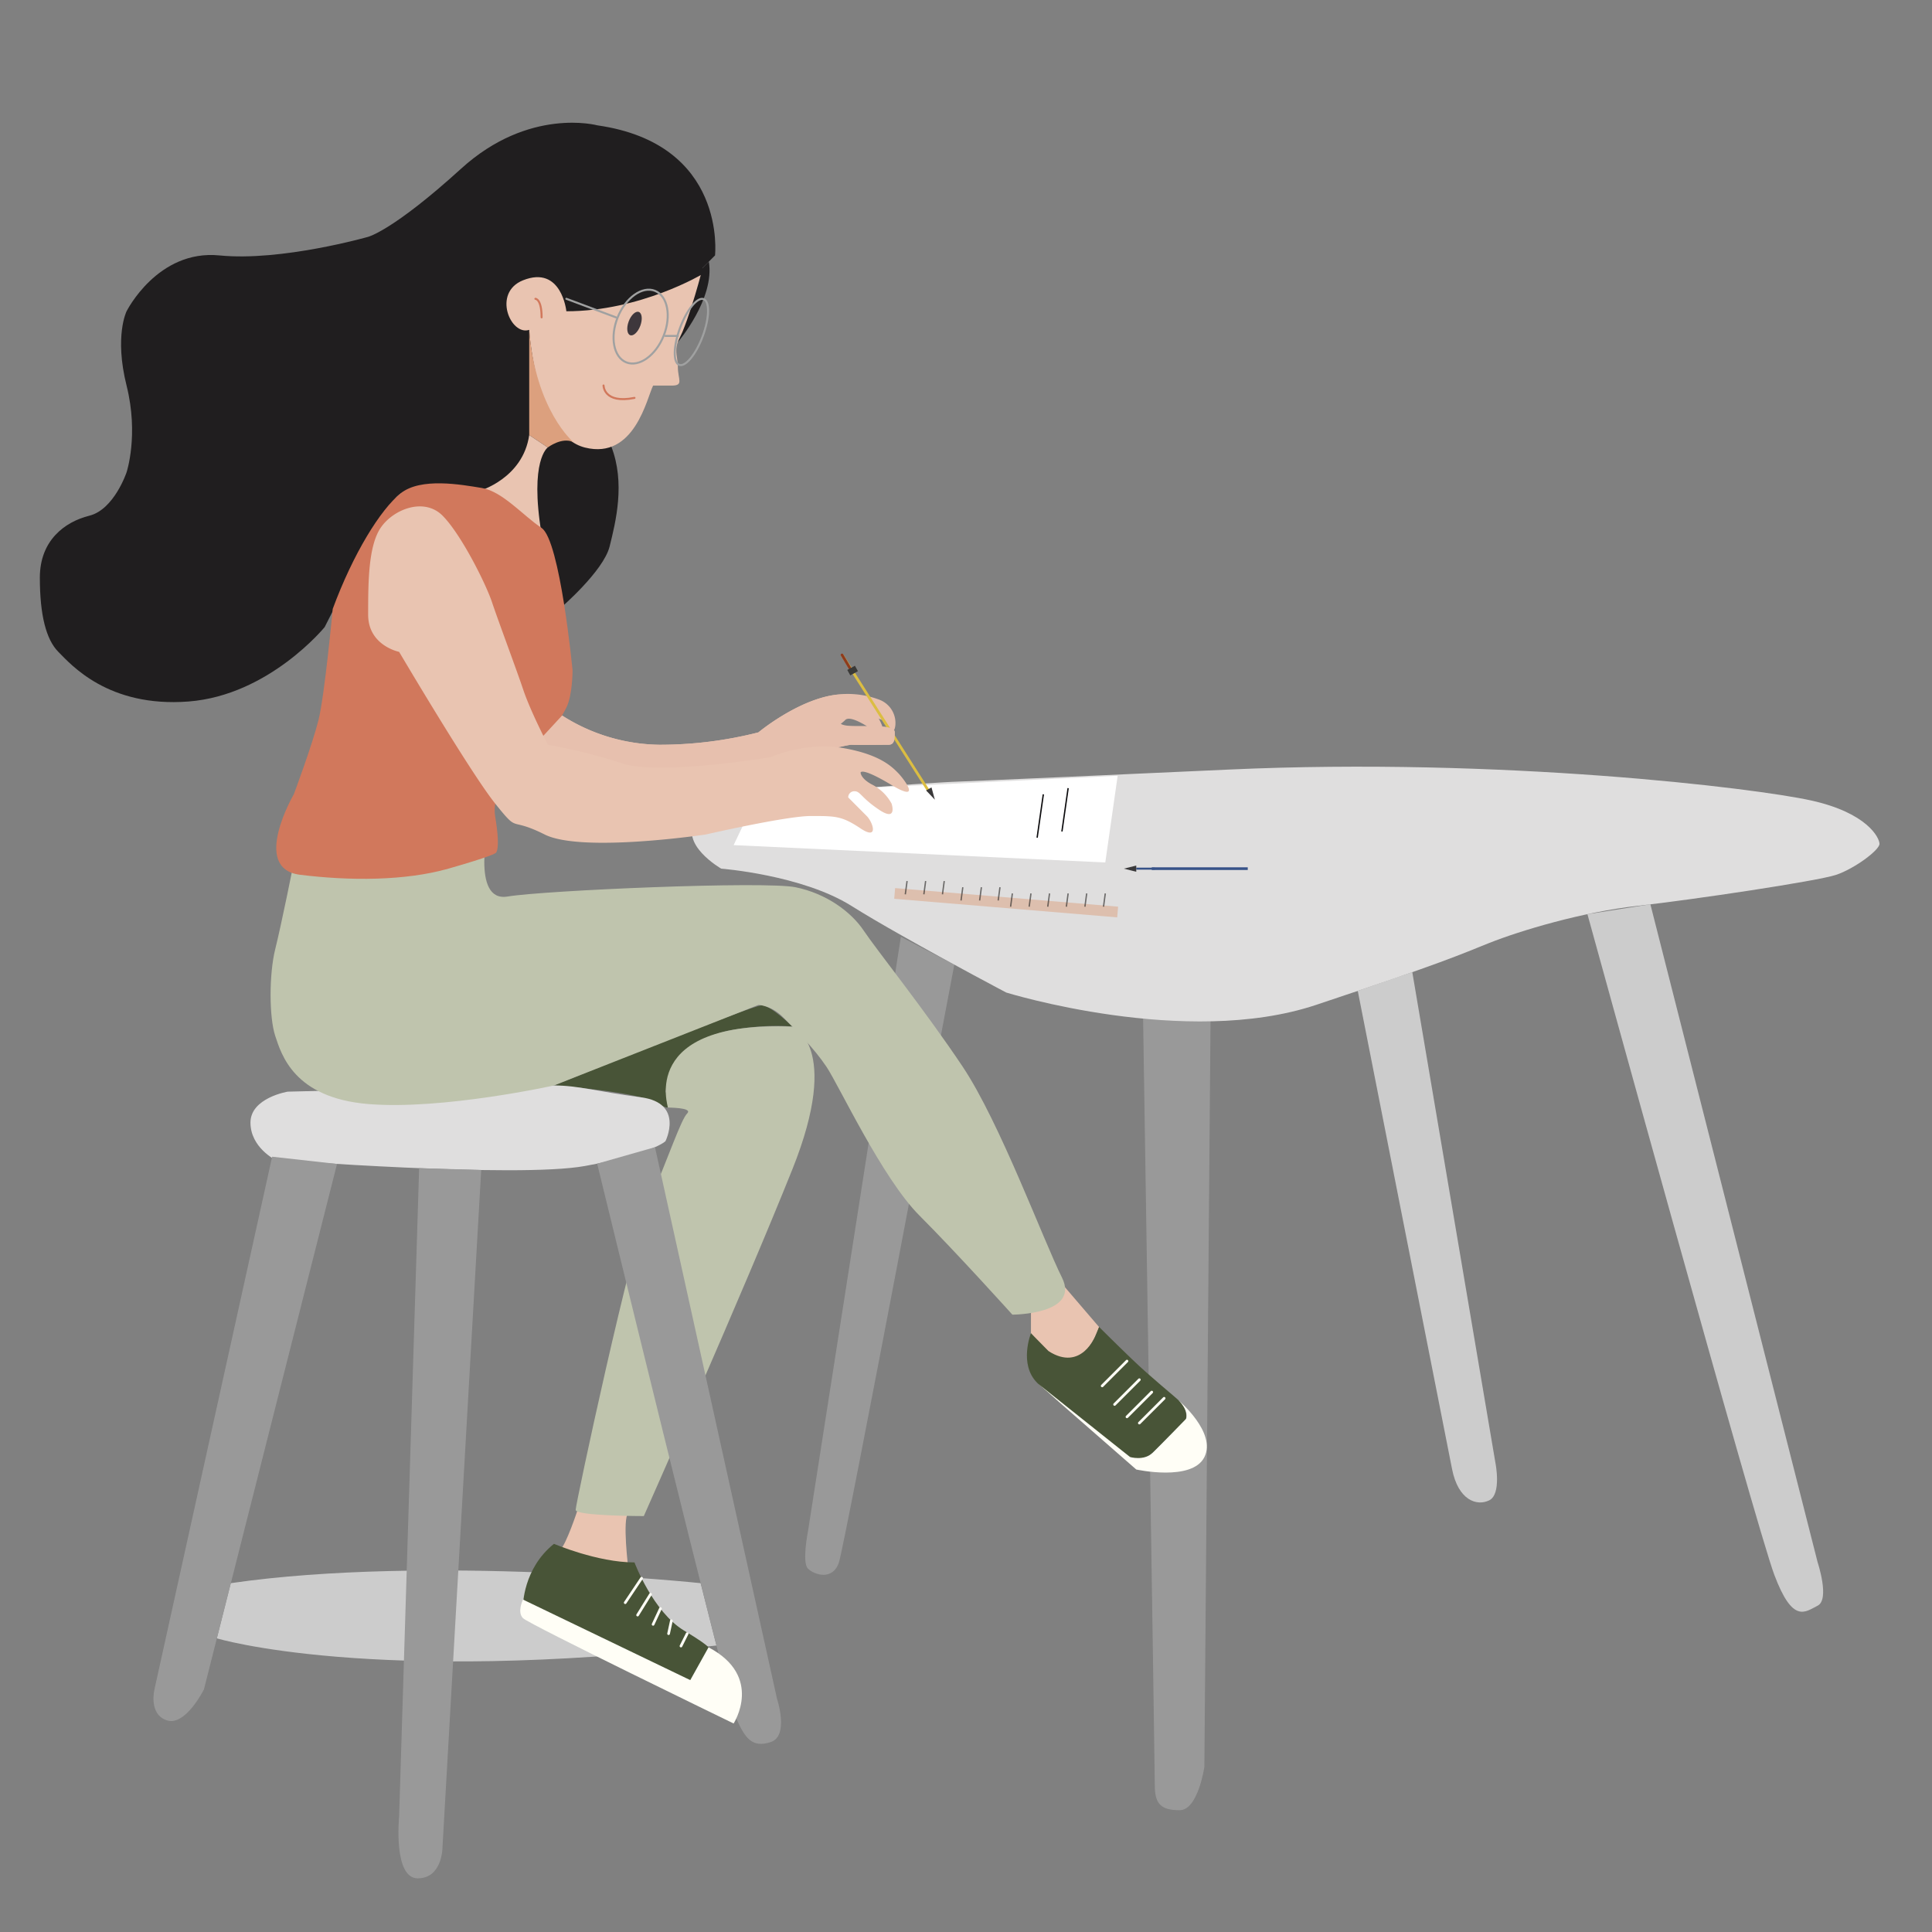 <svg id="Layer_1" data-name="Layer 1" xmlns="http://www.w3.org/2000/svg" viewBox="0 0 720 720"><rect x="0" y="0" width="720" height="720" fill="#808080" stroke="none"/><defs><style>.cls-1{fill:#ccc;}.cls-2{fill:#999;}.cls-3{fill:#201e1f;}.cls-4{fill:#e9c4b1;}.cls-5{fill:#dca07e;}.cls-12,.cls-15,.cls-22,.cls-24,.cls-25,.cls-6,.cls-8{fill:none;}.cls-6{stroke:#d1785c;}.cls-12,.cls-15,.cls-25,.cls-6,.cls-8{stroke-linecap:round;}.cls-12,.cls-18,.cls-19,.cls-21,.cls-22,.cls-23,.cls-24,.cls-25,.cls-6,.cls-8{stroke-miterlimit:10;}.cls-19,.cls-6,.cls-8{stroke-width:0.75px;}.cls-7{fill:#3e373c;}.cls-8{stroke:#a0a1a1;}.cls-23,.cls-9{fill:#e7c0ae;}.cls-10{fill:#485437;}.cls-11{fill:#bfc4ad;}.cls-12,.cls-15{stroke:#fffef6;}.cls-13{fill:#fffef6;}.cls-14{fill:#dfdede;}.cls-15{stroke-linejoin:round;}.cls-16{fill:#d1785c;}.cls-17{fill:#fff;}.cls-18,.cls-19{fill:#375289;stroke:#375288;}.cls-20{fill:#3a393a;}.cls-21{fill:#f5f5f1;stroke:#0b0a0c;}.cls-21,.cls-23{stroke-width:0.5px;}.cls-22{stroke:#dca07e;stroke-width:4px;opacity:0.5;}.cls-23{stroke:#2d2b2a;opacity:0.65;}.cls-24{stroke:#dbbd42;}.cls-25{stroke:#8e3b1d;}.cls-26{fill:#3a3937;}</style></defs><title>ILUSTRACIONES</title><path class="cls-1" d="M261.11,590S159.54,579.34,86,590l-5.2,20.56S138.24,628,267,613.23"/><path class="cls-2" d="M335.73,349.12,301.1,570.73s-2.31,11.54,0,13.85,9.24,4.61,11.54-2.31,43-222.77,43-222.77Z"/><path class="cls-2" d="M426,379.61l25.14-.48-2.31,279.32s-2.31,16.16-9.23,16.16-9.24-2.31-9.24-9.24S426,379.61,426,379.61Z"/><path class="cls-1" d="M506,369.27l20.32-7,31,183s2.31,11.55-2.31,13.85-11.54,0-13.85-11.54S506,369.27,506,369.27Z"/><path class="cls-1" d="M591.59,340.69,615.05,337l62.33,245.23s4.62,13.85,0,16.16-9.24,6.92-16.16-11.54S591.59,340.69,591.59,340.69Z"/><path class="cls-3" d="M264.17,97.49l2.3-2.3s4.62-41.56-43.86-48.48c0,0-25.39-6.93-50.78,16.16S137.2,88.26,137.2,88.26s-32.32,9.23-55.4,6.93S47.17,116,47.17,116s-4.62,9.24,0,27.7,0,32.32,0,32.32-4.62,13.85-13.85,16.16-18.47,9.23-18.47,23.09,2.31,23.08,6.93,27.7,18.47,20.77,48.48,18.46S121,233.69,121,233.69s16.73-33.17,20.78-39.24c4.62-6.93,4.62-9.23,9.23-11.54s11.54,0,20.78,0,30,13.85,30,13.85,6.92,18.47,6.92,30c0,0,16.16-13.85,18.47-23.09s5.89-23.72.64-37.25,34-64.32,34-64.32V99.8Z"/><path class="cls-4" d="M261.86,102.11S238.77,116,211.07,116c0,0-1.78-17.29-16.16-11.54-11.54,4.62-4.61,20.78,2.31,18.47,0,0,2.31,39.24,20.78,43.86s23.08-18.47,25.39-23.09h6.93c4.61,0,2.3-2.3,2.3-6.92s-2.3-6.93,2.31-13.85,6.93-20.78,6.93-20.78"/><path class="cls-5" d="M197.22,122.89v39.24l6.93,4.62s5.2-4,9.52-2C213.67,164.76,199.53,152.9,197.22,122.89Z"/><path class="cls-3" d="M252.62,127.5s13.85-16.15,11.55-30l-2.31,2.31S257.24,118.27,252.62,127.5Z"/><path class="cls-6" d="M224.92,143.66s0,6.93,11.54,4.62"/><path class="cls-6" d="M199.53,111.35s2.31,0,2.31,6.92"/><ellipse class="cls-7" cx="236.46" cy="120.58" rx="4.62" ry="2.31" transform="translate(40.99 300.15) rotate(-69.59)"/><ellipse class="cls-8" cx="238.77" cy="121.73" rx="14.36" ry="9.23" transform="translate(36.9 298.03) rotate(-68.15)"/><line class="cls-8" x1="211.07" y1="111.35" x2="229.54" y2="118.27"/><path class="cls-8" d="M248,125.2h4.61"/><path class="cls-4" d="M197.22,162.13l6.93,4.62s-6.93,4.61-2.31,32.32l-23.09-16.16S194.91,178.29,197.22,162.13Z"/><path class="cls-4" d="M215.09,563.2s-4,12.14-6.33,14.45,11.55,6.93,11.55,6.93h13.85s-2.31-18.47,0-20.78S215.09,563.2,215.09,563.2Z"/><path class="cls-9" d="M209.47,266.65a68.83,68.83,0,0,0,36.23,10.9,149.18,149.18,0,0,0,36.93-4.61s13.85-11.55,27.71-13.85a33.17,33.17,0,0,1,17.34,1.66,9.27,9.27,0,0,1,6,9.45c-.26,2.69-1.39,4-4.92-1.88,0,0-11.54-4.62-13.85-2.31s-4.61,4.62,4.62,4.62,13.85,0,13.85,2.31,0,4.61-2.31,4.61-11.24.14-13.85,0-66.94,16.16-66.94,16.16l-50.79-9.23-2.31-4.62Z"/><path class="cls-10" d="M206.45,404.52s32.32,2.31,39.25,6.92,2.31-4.61,2.31-4.61,1-7.9,4.61-11.55c2.31-2.3,6.93-9.23,20.78-11.54s21.92-1.14,21.92-1.14-7.84-7.79-11.42-7.94S206.45,404.52,206.45,404.52Z"/><path class="cls-11" d="M295.33,382.59s18.47,6.92,0,53.09S239.93,565,239.93,565s-25.4,0-25.4-2.31,20.78-99.27,27.71-115.43,11.54-30,13.85-32.31-7.46-2.12-7.2-2.22S237.62,380.28,295.33,382.59Z"/><path class="cls-10" d="M206.45,575.34s16.16,6.93,30,6.93c0,0,6.93,18.47,18.47,25.39s9.24,6.93,9.24,6.93-4.62,11.54-6.93,11.54-62.33-27.7-62.33-27.7S194.91,584.58,206.45,575.34Z"/><path class="cls-4" d="M384.21,487.62v9.24s16.15,23.08,25.39-2.31l-13.85-16.16Z"/><path class="cls-10" d="M384.21,496.86s-4.62,11.54,2.3,18.46S421.14,543,421.14,543s4.62,2.3,9.23-2.31l11.55-11.55s1.15-3.46-2.31-6.92c-1.92-1.92-10.64-8.84-17.85-15.79-6.48-6.23-12.16-11.91-12.16-11.91l-1.3,3.15s-5.22,13.72-17.54,5.86Z"/><line class="cls-12" x1="410.75" y1="516.48" x2="419.99" y2="507.24"/><line class="cls-12" x1="415.37" y1="523.4" x2="424.6" y2="514.17"/><line class="cls-12" x1="419.99" y1="528.02" x2="429.22" y2="518.79"/><line class="cls-12" x1="424.6" y1="530.33" x2="433.84" y2="521.1"/><path class="cls-13" d="M439.17,521.83s14.29,12,9.67,21.2-25.39,4.61-25.39,4.61L387,515.79,421.14,543s5.24,1.52,8.39-1.55S442,528.77,442,528.77,443.34,526,439.17,521.83Z"/><path class="cls-14" d="M107.19,406.83s-13.85,2.31-13.85,11.54,9.23,13.85,9.23,13.85,90,6.93,115.43,2.31,30-9.24,30-9.24,7.12-14.25-9.14-16.36-23.18-4.41-32.42-4.41S107.19,406.83,107.19,406.83Z"/><path class="cls-2" d="M101.42,431.07,57.56,629.59s-2.31,9.24,4.62,11.54S76,629.59,76,629.59L125.6,433.77Z"/><path class="cls-2" d="M156.2,435.34l23.13.69L164.9,688.46s0,11.54-9.23,11.54-6.93-23.08-6.93-23.08Z"/><path class="cls-2" d="M222.55,433.66l21.54-6.14,45.47,205.53s4.62,13.86-2.31,16.16-9.57-1.4-12.86-8.78S222.55,433.66,222.55,433.66Z"/><path class="cls-14" d="M354.2,291.4s-87.73,4.62-94.65,13.85,9.23,18.47,9.23,18.47,30,2.31,48.48,13.85c5.33,3.34,12,7.25,19,11.18C354.78,359.26,375,369.89,375,369.89s66.95,20.78,115.42,4.62S543.49,356,555,351.42s34.63-11.54,55.4-13.85,67-9.23,73.87-11.54,16.16-9.23,16.16-11.54-4.61-11.54-25.39-16.16-115.42-16.16-217-11.54S354.2,291.4,354.2,291.4Z"/><ellipse class="cls-8" cx="257.66" cy="123.73" rx="13.07" ry="4.5" transform="translate(51.85 322.06) rotate(-69.59)"/><line class="cls-15" x1="246.13" y1="599.47" x2="243.39" y2="605.35"/><line class="cls-15" x1="242.43" y1="594.14" x2="237.62" y2="601.89"/><line class="cls-15" x1="250.2" y1="604.01" x2="249.16" y2="608.82"/><line class="cls-15" x1="256.09" y1="608.82" x2="253.78" y2="613.43"/><line class="cls-15" x1="239.1" y1="588.16" x2="233" y2="597.27"/><path class="cls-13" d="M194.91,596.12s-2.31,4.62,0,6.93,78.49,39.24,78.49,39.24,11.32-17.51-9.35-28.38l-6.81,12.22Z"/><path class="cls-11" d="M109.5,321.41s-4.62,23.09-6.93,32.32-2.3,25.4,0,32.32,6.93,23.09,34.63,25.39,69.25-6.92,69.25-6.92l76.18-30s4.62,0,9.24,4.62,11.54,11.54,16.16,18.46S328.8,439.15,342.65,453s34.63,36.93,34.63,36.93,25.39,0,18.47-13.85-23.09-57.71-36.94-78.49-32.32-43.86-36.93-50.78S308,333,296.48,330.65,203,331.8,189.14,334.11s-6.92-27.7-6.92-27.7Z"/><path class="cls-16" d="M203.45,276.17s5.31-7.85,7.62-12.47,2.31-13.85,2.31-13.85-4.62-48.48-11.54-53.09-14.59-13.65-22.3-14.91-22.71-4-30.22,2S131.63,206.27,124,226.91c0,0-3,32.18-5.3,41.41S109.5,296,109.5,296s-16.16,27.7,2.31,30,39.24,2.31,55.4-2.31S184.52,318,184.52,318s2.31,0,0-13.85S203.45,276.17,203.45,276.17Z"/><polygon class="cls-17" points="273.4 314.95 411.91 321.41 416.52 289.1 282.63 295.56 273.4 314.95"/><polyline class="cls-18" points="465 323.72 434.99 323.72 429.22 323.72"/><line class="cls-19" x1="423.45" y1="323.72" x2="430.37" y2="323.72"/><polygon class="cls-20" points="423.45 323.72 423.45 324.88 421.14 324.3 418.83 323.72 421.14 323.14 423.45 322.57 423.45 323.72"/><line class="cls-21" x1="398.06" y1="293.71" x2="395.75" y2="309.87"/><line class="cls-21" x1="388.82" y1="296.02" x2="386.51" y2="312.18"/><line class="cls-22" x1="333.42" y1="332.96" x2="416.52" y2="339.88"/><line class="cls-23" x1="338.04" y1="328.34" x2="337.38" y2="333.29"/><line class="cls-23" x1="344.96" y1="328.34" x2="344.3" y2="333.29"/><line class="cls-23" x1="351.89" y1="328.34" x2="351.23" y2="333.29"/><line class="cls-23" x1="358.81" y1="330.65" x2="358.15" y2="335.59"/><line class="cls-23" x1="365.74" y1="330.65" x2="365.08" y2="335.59"/><line class="cls-23" x1="372.66" y1="330.65" x2="372" y2="335.59"/><line class="cls-23" x1="377.28" y1="332.96" x2="376.62" y2="337.9"/><line class="cls-23" x1="384.21" y1="332.96" x2="383.54" y2="337.9"/><line class="cls-23" x1="391.13" y1="332.96" x2="390.47" y2="337.9"/><line class="cls-23" x1="398.06" y1="332.96" x2="397.4" y2="337.9"/><line class="cls-23" x1="404.98" y1="332.96" x2="404.32" y2="337.9"/><line class="cls-23" x1="411.91" y1="332.96" x2="411.25" y2="337.9"/><line class="cls-24" x1="346.12" y1="294.87" x2="313.8" y2="244.08"/><line class="cls-25" x1="317.26" y1="249.85" x2="313.8" y2="244.08"/><rect class="cls-26" x="316.12" y="248.75" width="3.25" height="2.31" transform="translate(-81.14 184.26) rotate(-28.84)"/><polygon class="cls-20" points="346.14 294.01 347.14 293.44 347.77 295.74 348.4 298.03 346.77 296.3 345.13 294.57 346.14 294.01"/><path class="cls-9" d="M209.47,266.65a68.83,68.83,0,0,0,36.23,10.9,149.18,149.18,0,0,0,36.93-4.61s13.85-11.55,27.71-13.85,18.46,11.54,18.46,11.54a2.26,2.26,0,0,1-2.31,2.31S317.26,266,315,268.32s-4.61,2.31,4.62,2.31,13.85,0,13.85,2.31,0,4.61-2.31,4.61-11.24.14-13.85,0-66.94,16.16-66.94,16.16l-50.79-9.23-2.31-4.62Z"/><path class="cls-4" d="M148.74,242.93s-11.54-2.31-11.54-13.85,0-25.4,4.62-32.32,16.16-11.54,23.08-4.62,16.16,25.39,18.47,32.32,9.23,25.39,11.54,32.32,6.93,16.16,9.24,20.77a207.37,207.37,0,0,1,27.7,6.93c13.85,4.62,55.4-2.31,55.4-2.31s12.7-5.77,26.55-3.46,18.47,6.92,20.77,9.23,9.24,11.54-2.3,4.62-11.55-4.62-11.55-4.62,0,2.31,4.62,4.62a17.26,17.26,0,0,1,6.93,6.92s2.3,6.93-4.62,2.31-6.93-6.92-9.24-6.92a2.26,2.26,0,0,0-2.3,2.31L323,304.1c2.31,2.31,4.62,9.23-2.31,4.62s-9.23-4.62-18.46-4.62S263,311,263,311s-46.17,6.92-60,0-9.23,0-18.47-11.55S148.74,242.93,148.74,242.93Z"/></svg>